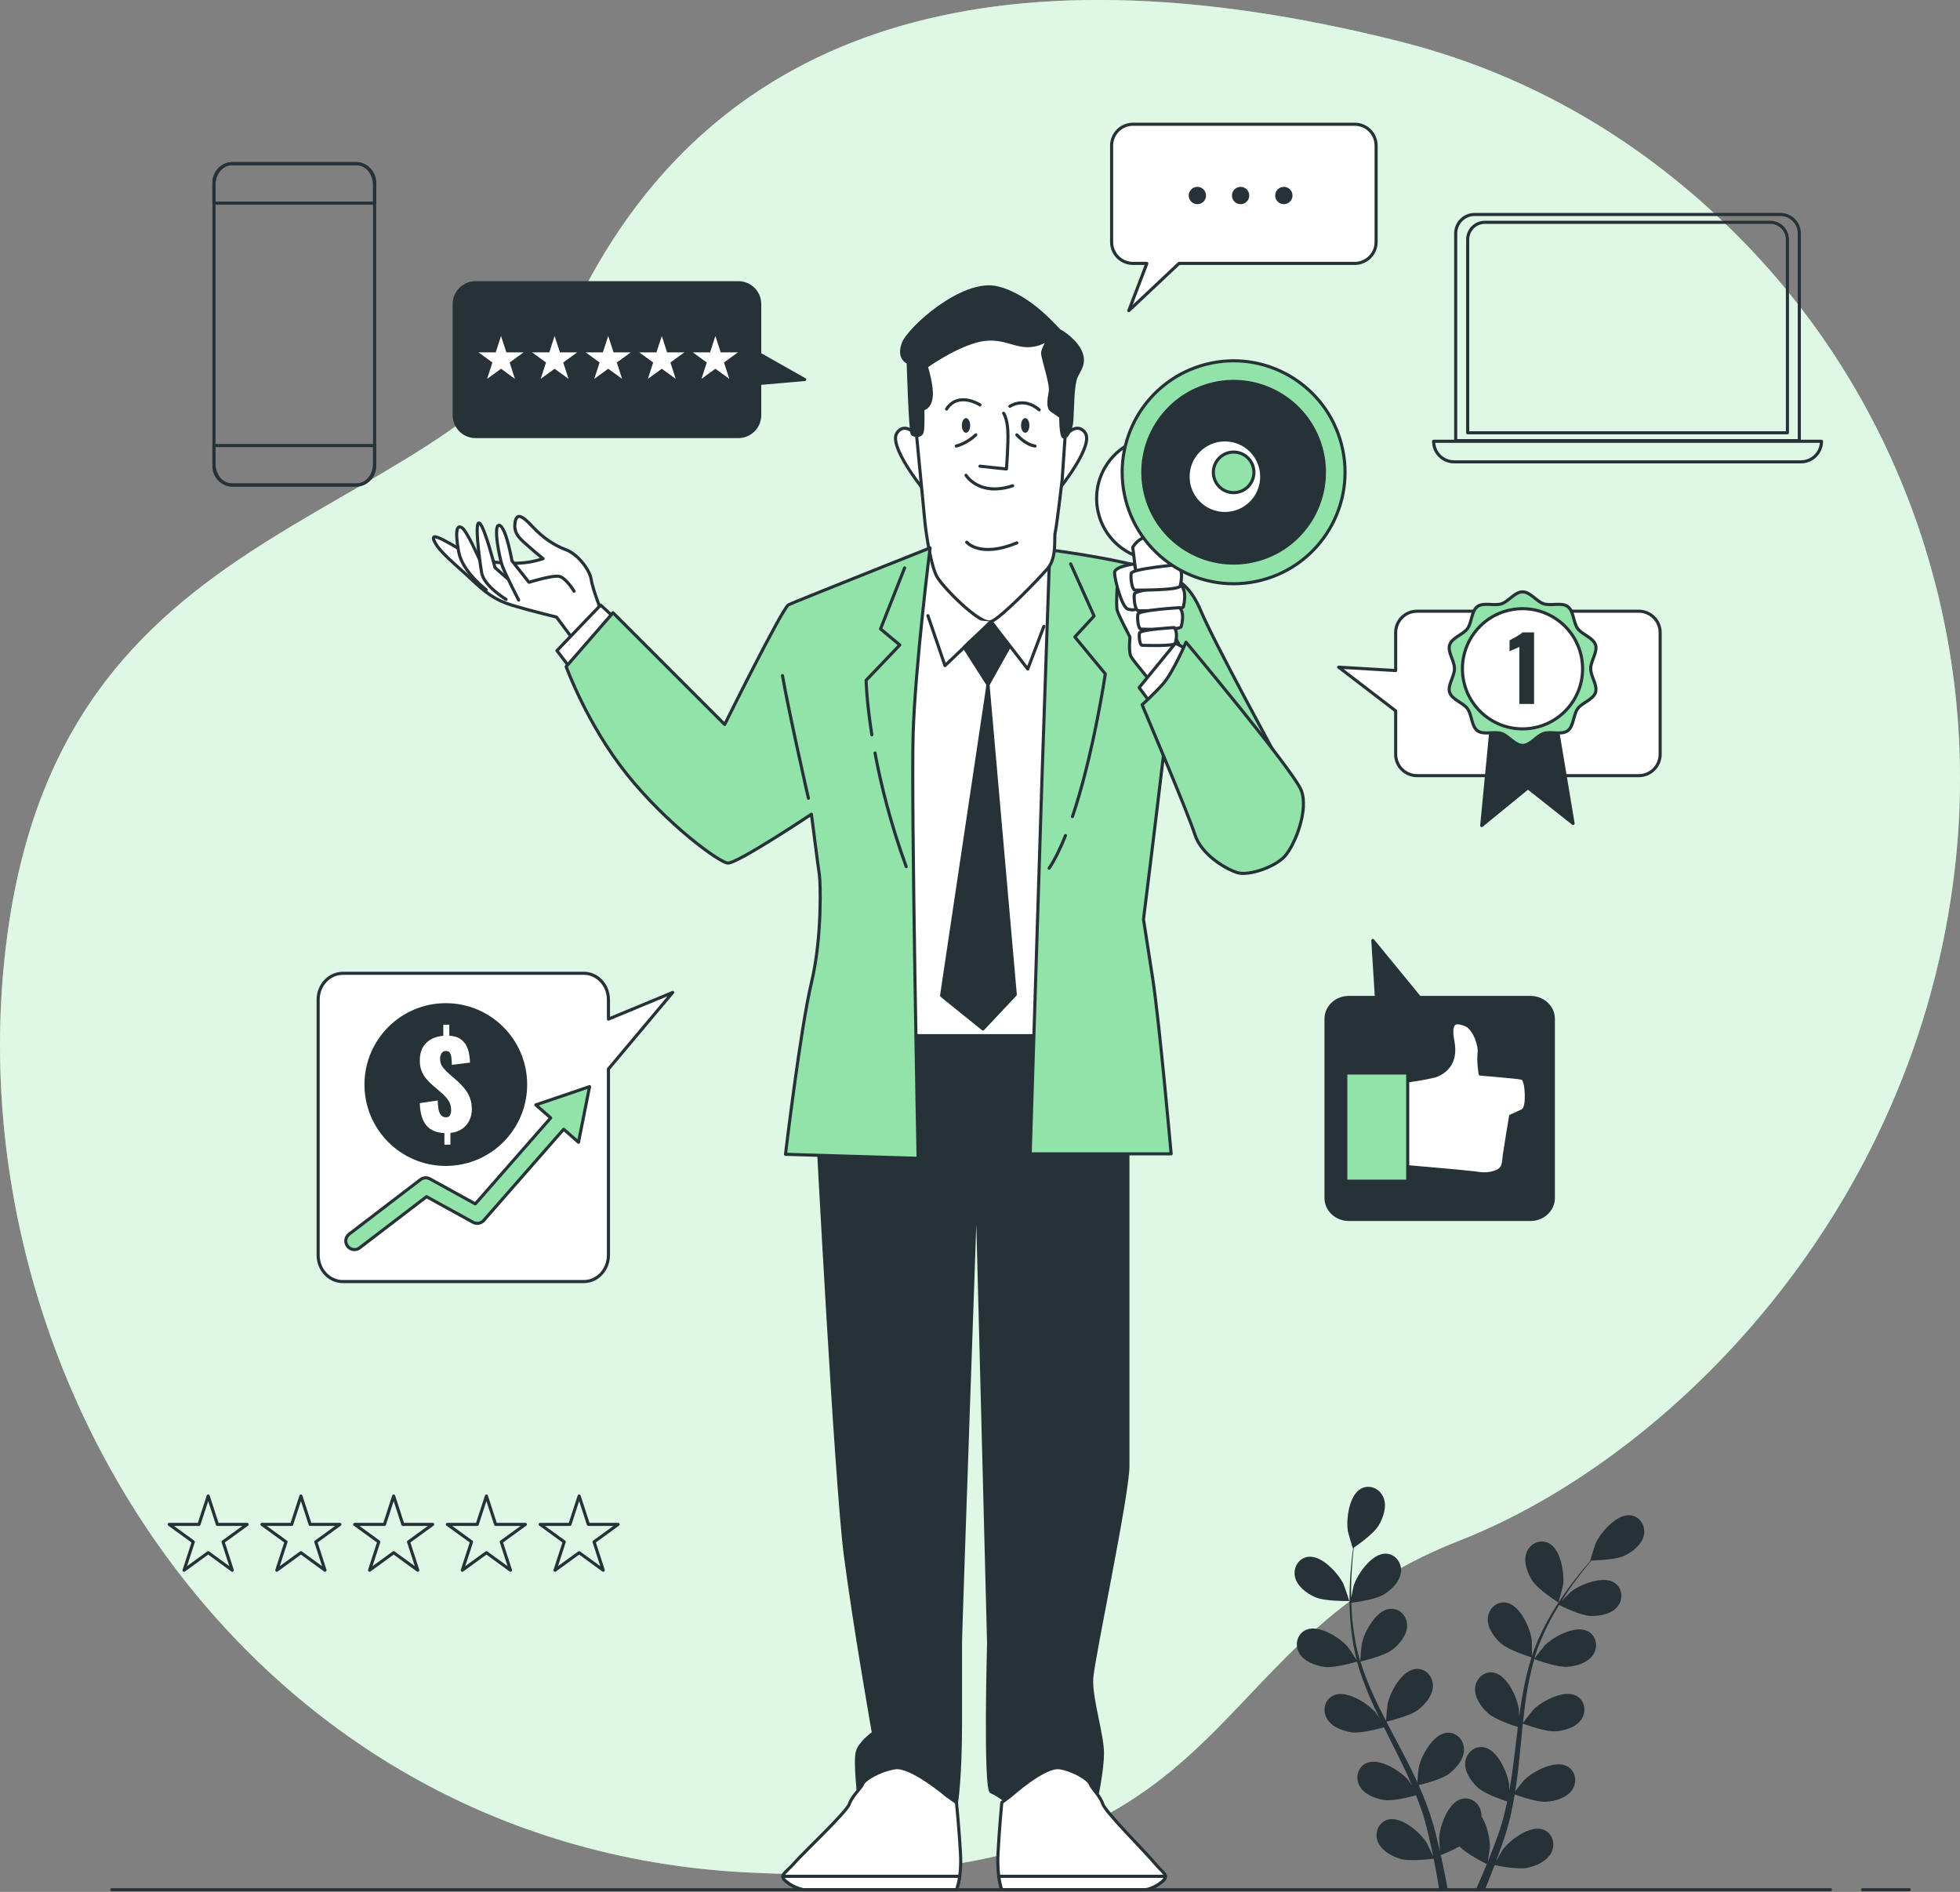 <svg width="631" height="609" viewBox="0 0 631 609" fill="none" xmlns="http://www.w3.org/2000/svg">
<rect x="0" y="0" width="631" height="609" fill="#808080" stroke="none"/>
<g clip-path="url(#clip0_114_4984)">
<path d="M629.392 279.128C637.877 204.447 612.642 129.447 559.633 76.151C533.58 49.954 497.931 25.254 450.58 13.327C317.774 -20.123 231.71 10.526 188.684 91.905C145.659 173.312 22.185 159.278 2.551 299.611C-17.096 439.945 78.313 594.3 240.126 602.718C401.939 611.136 381.112 530.575 469.631 496.015C537.323 469.582 616.718 390.588 629.392 279.128Z" fill="#92E3A9"/>
<path opacity="0.7" d="M629.392 279.128C637.877 204.447 612.642 129.447 559.633 76.151C533.58 49.954 497.931 25.254 450.58 13.327C317.774 -20.123 231.71 10.526 188.684 91.905C145.659 173.312 22.185 159.278 2.551 299.611C-17.096 439.945 78.313 594.3 240.126 602.718C401.939 611.136 381.112 530.575 469.631 496.015C537.323 469.582 616.718 390.588 629.392 279.128Z" fill="white"/>
<path d="M423.458 514.155C426.62 515.541 434.357 515.361 434.371 515.361C434.454 515.361 432.707 510.299 432.554 509.98C430.863 506.43 425.483 500.564 421.115 501.146C417.967 501.576 416.22 504.724 416.928 507.692C417.649 510.715 420.754 512.976 423.458 514.155Z" fill="#263238"/>
<path d="M426.121 536.58C429.407 537.065 436.312 535.054 436.866 534.888C437.962 538.757 439.39 542.64 441.054 546.482C441.997 548.687 443.023 550.864 444.09 553.041C443.467 552.112 442.884 551.294 442.801 551.197C440.222 548.215 433.497 543.971 429.434 545.705C426.509 546.953 425.649 550.448 427.119 553.125C428.616 555.857 432.208 557.202 435.119 557.632C438.073 558.062 443.993 556.467 445.56 556.037C445.976 556.869 446.378 557.701 446.794 558.533C448.791 562.513 450.801 566.48 452.659 570.432C453.311 571.819 453.907 573.22 454.504 574.607C453.949 573.788 453.464 573.095 453.38 572.998C450.801 570.016 444.077 565.772 440.014 567.506C437.088 568.754 436.229 572.249 437.698 574.926C439.196 577.658 442.787 579.003 445.699 579.433C448.514 579.849 454.004 578.42 455.862 577.907C456.431 579.35 457.013 580.806 457.499 582.22C457.804 583.205 458.178 584.12 458.428 585.133C458.705 586.117 458.982 587.102 459.246 588.073C459.703 589.959 460.175 591.9 460.577 593.745C460.868 595.035 461.104 596.255 461.367 597.489C460.729 596.102 459.426 593.398 459.301 593.176C457.207 589.848 451.204 584.633 446.919 585.715C443.841 586.506 442.468 589.834 443.508 592.691C444.576 595.617 447.917 597.489 450.732 598.349C453.824 599.292 460.688 598.432 461.547 598.321C461.963 600.374 462.338 602.371 462.67 604.257C462.92 605.658 463.142 607.003 463.35 608.293H466.095C465.832 606.85 465.555 605.353 465.236 603.772C464.834 601.691 464.348 599.472 463.835 597.198C464.348 596.99 467.274 595.811 469.867 594.369C472.127 596.81 477.909 599.681 478.658 600.041C477.867 601.983 477.091 603.855 476.314 605.616C475.912 606.545 475.51 607.433 475.122 608.307H478.02C478.256 607.752 478.477 607.211 478.713 606.642C479.517 604.687 480.349 602.565 481.167 600.388C481.999 600.554 488.78 601.941 491.941 601.22C494.811 600.568 498.278 598.945 499.567 596.116C500.829 593.343 499.706 589.917 496.683 588.905C492.509 587.504 486.117 592.247 483.788 595.423C483.649 595.603 482.374 597.808 481.597 599.209C481.93 598.321 482.263 597.462 482.595 596.532C483.261 594.716 483.871 592.885 484.537 590.902C484.828 589.945 485.119 588.96 485.41 587.99C485.715 587.019 485.923 585.965 486.201 584.938C486.769 582.553 487.227 580.098 487.643 577.63C489.237 578.212 494.922 580.195 497.876 579.987C500.815 579.779 504.489 578.698 506.195 576.09C507.859 573.539 507.263 569.975 504.448 568.518C500.524 566.494 493.508 570.224 490.707 572.998C490.527 573.164 488.752 575.383 487.795 576.631C488.031 575.147 488.267 573.65 488.461 572.138C489.001 567.769 489.417 563.318 489.847 558.894C489.972 557.535 490.125 556.189 490.263 554.83C490.832 555.038 497.543 557.548 500.843 557.313C503.782 557.105 507.457 556.023 509.162 553.416C510.826 550.864 510.23 547.3 507.415 545.844C503.491 543.819 496.475 547.549 493.674 550.323C493.466 550.531 490.915 553.735 490.305 554.567C490.624 551.585 490.957 548.617 491.414 545.705C492.038 541.683 492.87 537.786 493.951 534.056C494.215 534.153 501.203 536.802 504.586 536.552C507.526 536.344 511.2 535.262 512.906 532.655C514.57 530.103 513.974 526.539 511.159 525.083C507.235 523.058 500.219 526.789 497.418 529.562C497.196 529.784 494.451 533.223 493.993 533.875C494.062 533.653 494.104 533.418 494.173 533.196C495.38 529.229 497.057 525.554 498.791 522.17C499.789 520.201 500.857 518.384 501.938 516.637C503.186 517.261 508.94 520.062 512.005 520.173C514.944 520.284 518.716 519.619 520.698 517.219C522.626 514.862 522.432 511.27 519.783 509.509C516.109 507.068 508.718 510.008 505.64 512.463C505.474 512.601 503.921 514.141 502.812 515.278C503.311 514.501 503.81 513.683 504.309 512.948C506.153 510.174 508.011 507.733 509.675 505.598C510.632 504.391 511.519 503.309 512.365 502.325C513.918 502.297 520.158 502.103 522.875 500.827C525.538 499.579 528.588 497.249 529.226 494.198C529.85 491.216 528.02 488.11 524.858 487.777C520.477 487.305 515.263 493.31 513.655 496.916C513.516 497.221 511.908 502.339 511.991 502.339C511.991 502.339 512.06 502.339 512.088 502.339C511.256 503.282 510.382 504.294 509.439 505.431C507.72 507.539 505.807 509.939 503.893 512.684C501.98 515.43 499.969 518.468 498.139 521.851C496.309 525.249 494.548 528.91 493.23 532.918C493.217 532.96 493.203 533.015 493.189 533.057C493.217 531.767 493.161 528.148 493.12 527.87C492.607 523.959 489.334 516.72 485.008 515.916C481.888 515.333 479.24 517.788 478.99 520.825C478.741 523.932 480.987 527.038 483.178 528.994C485.646 531.199 492.523 533.348 493.064 533.515C491.844 537.342 490.901 541.364 490.166 545.497C489.75 547.855 489.39 550.24 489.071 552.653C489.057 551.53 489.029 550.531 489.015 550.392C488.502 546.482 485.23 539.242 480.904 538.438C477.784 537.855 475.136 540.31 474.886 543.347C474.637 546.454 476.883 549.56 479.074 551.516C481.306 553.499 487.116 555.441 488.669 555.94C488.558 556.855 488.433 557.784 488.322 558.7C487.795 563.124 487.282 567.548 486.658 571.861C486.436 573.386 486.159 574.87 485.896 576.368C485.882 575.369 485.854 574.537 485.84 574.412C485.327 570.502 482.055 563.262 477.729 562.458C474.609 561.875 471.961 564.33 471.711 567.367C471.461 570.474 473.708 573.58 475.898 575.536C478.02 577.436 483.372 579.28 485.216 579.877C484.897 581.402 484.578 582.914 484.19 584.384C483.913 585.368 483.705 586.353 483.372 587.324C483.053 588.295 482.748 589.265 482.443 590.222C481.777 592.039 481.112 593.925 480.419 595.686C479.947 596.921 479.476 598.072 479.004 599.251C479.24 597.739 479.642 594.771 479.656 594.521C479.711 591.9 478.782 587.657 476.938 584.661C476.938 584.273 476.938 583.884 476.869 583.51C476.384 580.501 473.555 578.268 470.491 579.086C466.234 580.223 463.53 587.698 463.322 591.637C463.322 591.873 463.461 594.397 463.586 595.992C463.364 595.062 463.17 594.161 462.934 593.204C462.49 591.318 461.991 589.446 461.45 587.435C461.159 586.478 460.868 585.507 460.563 584.522C460.286 583.538 459.87 582.539 459.537 581.541C458.691 579.239 457.734 576.936 456.708 574.648C458.358 574.246 464.196 572.762 466.539 570.959C468.868 569.17 471.35 566.244 471.323 563.124C471.295 560.073 468.841 557.438 465.693 557.784C461.312 558.256 457.499 565.245 456.708 569.101C456.653 569.337 456.403 572.18 456.292 573.733C455.668 572.36 455.044 570.987 454.365 569.628C452.41 565.675 450.302 561.751 448.222 557.812C447.585 556.605 446.961 555.399 446.337 554.192C446.919 554.054 453.907 552.445 456.528 550.42C458.857 548.631 461.339 545.705 461.312 542.585C461.284 539.534 458.83 536.899 455.682 537.245C451.301 537.717 447.488 544.706 446.697 548.562C446.642 548.853 446.267 552.93 446.226 553.971C444.839 551.308 443.494 548.645 442.274 545.968C440.582 542.279 439.113 538.563 437.976 534.846C438.253 534.777 445.533 533.126 448.222 531.06C450.552 529.271 453.034 526.345 453.006 523.224C452.978 520.173 450.524 517.538 447.377 517.885C442.995 518.357 439.182 525.346 438.392 529.202C438.322 529.507 437.934 533.889 437.92 534.693C437.851 534.472 437.754 534.25 437.698 534.028C436.52 530.048 435.882 526.054 435.466 522.281C435.216 520.09 435.106 517.982 435.05 515.93C436.437 515.763 442.773 514.917 445.408 513.322C447.931 511.797 450.704 509.162 451.023 506.055C451.342 503.018 449.179 500.134 446.004 500.12C441.595 500.12 437.047 506.638 435.827 510.382C435.757 510.59 435.313 512.726 435.022 514.293C435.008 513.364 434.981 512.407 434.981 511.52C434.981 508.191 435.203 505.126 435.411 502.422C435.535 500.883 435.688 499.496 435.84 498.206C437.116 497.332 442.219 493.726 443.785 491.147C445.311 488.637 446.572 485.017 445.422 482.119C444.298 479.276 441.054 477.709 438.239 479.165C434.315 481.19 433.289 489.081 433.941 492.964C433.996 493.297 435.48 498.456 435.549 498.4C435.549 498.4 435.605 498.358 435.632 498.345C435.466 499.593 435.286 500.924 435.133 502.394C434.87 505.099 434.592 508.15 434.509 511.506C434.426 514.848 434.426 518.495 434.773 522.323C435.119 526.164 435.674 530.186 436.769 534.264C436.769 534.305 436.797 534.361 436.811 534.402C436.118 533.307 434.079 530.325 433.899 530.117C431.32 527.135 424.595 522.892 420.533 524.625C417.607 525.873 416.747 529.368 418.217 532.045C419.715 534.777 423.306 536.122 426.218 536.552L426.121 536.58Z" fill="#263238"/>
<path d="M501.744 515.86C501.744 515.86 503.158 510.715 503.2 510.382C503.741 506.485 502.493 498.622 498.527 496.708C495.671 495.321 492.468 496.985 491.428 499.856C490.36 502.782 491.719 506.374 493.314 508.843C495.186 511.741 501.744 515.874 501.744 515.874V515.86Z" fill="#263238"/>
<path d="M474.761 69.037H573.166C576.536 69.037 579.267 71.769 579.267 75.139V141.845H468.647V75.139C468.647 71.769 471.378 69.037 474.748 69.037H474.761Z" stroke="#263238" stroke-linecap="round" stroke-linejoin="round"/>
<path d="M478.047 71.561H569.894C572.958 71.561 575.44 74.043 575.44 77.108V139.321H472.501V77.108C472.501 74.043 474.983 71.561 478.047 71.561Z" stroke="#263238" stroke-linecap="round" stroke-linejoin="round"/>
<path d="M461.52 142.053H586.408C586.408 145.714 583.441 148.668 579.794 148.668H468.147C464.487 148.668 461.533 145.701 461.533 142.053H461.52Z" stroke="#263238" stroke-linecap="round" stroke-linejoin="round"/>
<path d="M114.586 52.686H74.903C71.579 52.686 68.885 55.38 68.885 58.705V150.111C68.885 153.435 71.579 156.13 74.903 156.13H114.586C117.91 156.13 120.604 153.435 120.604 150.111V58.705C120.604 55.38 117.91 52.686 114.586 52.686Z" stroke="#263238" stroke-linecap="round" stroke-linejoin="round"/>
<path d="M68.885 143.426V149.182C68.885 153.023 71.45 156.13 74.625 156.13H114.863C118.039 156.13 120.604 153.023 120.604 149.182V143.426H68.885Z" stroke="#263238" stroke-linecap="round" stroke-linejoin="round"/>
<path d="M120.59 65.389V59.634C120.59 55.792 118.025 52.686 114.849 52.686H74.611C71.436 52.686 68.871 55.792 68.871 59.634V65.389H120.59Z" stroke="#263238" stroke-linecap="round" stroke-linejoin="round"/>
<path d="M67.027 481.578L69.98 490.703H79.575L71.811 496.334L74.778 505.459L67.027 499.815L59.262 505.459L62.229 496.334L54.465 490.703H64.059L67.027 481.578Z" stroke="#263238" stroke-linecap="round" stroke-linejoin="round"/>
<path d="M96.88 481.578L99.847 490.703H109.428L101.677 496.334L104.631 505.459L96.88 499.815L89.115 505.459L92.082 496.334L84.331 490.703H93.912L96.88 481.578Z" stroke="#263238" stroke-linecap="round" stroke-linejoin="round"/>
<path d="M126.733 481.578L129.7 490.703H139.295L131.53 496.334L134.497 505.459L126.733 499.815L118.982 505.459L121.935 496.334L114.184 490.703H123.779L126.733 481.578Z" stroke="#263238" stroke-linecap="round" stroke-linejoin="round"/>
<path d="M156.599 481.578L159.553 490.703H169.148L161.383 496.334L164.35 505.459L156.599 499.815L148.834 505.459L151.802 496.334L144.037 490.703H153.632L156.599 481.578Z" stroke="#263238" stroke-linecap="round" stroke-linejoin="round"/>
<path d="M186.452 481.578L189.419 490.703H199L191.25 496.334L194.203 505.459L186.452 499.815L178.687 505.459L181.654 496.334L173.904 490.703H183.485L186.452 481.578Z" stroke="#263238" stroke-linecap="round" stroke-linejoin="round"/>
<path d="M426.897 385.664V327.958C426.897 324.158 430.197 321.08 434.26 321.08H443.12L441.969 302.732L457.013 321.08H492.717C496.78 321.08 500.08 324.158 500.08 327.958V385.664C500.08 389.464 496.78 392.543 492.717 392.543H434.26C430.197 392.543 426.897 389.464 426.897 385.664Z" fill="#263238" stroke="#263238" stroke-linecap="round" stroke-linejoin="round"/>
<path d="M449.484 348.456C449.484 348.456 460.299 347.097 462.671 346.084C465.042 345.072 469.09 342.368 467.745 335.267C466.4 328.166 469.09 328.846 471.794 329.858C474.498 330.871 476.522 336.279 476.19 338.984C475.857 341.688 476.522 345.738 476.522 345.738C476.522 345.738 489.029 346.75 490.041 347.097C491.054 347.429 491.386 350.813 491.386 352.505C491.386 354.197 491.386 356.902 490.041 357.581C488.696 358.261 486.325 359.273 486.325 359.273C486.325 359.273 484.634 369.411 484.301 371.782C483.968 374.154 484.301 376.179 481.597 377.191C478.893 378.203 476.869 377.87 474.498 377.524C472.127 377.191 448.472 375.152 448.472 375.152L449.484 348.442V348.456Z" fill="white" stroke="#263238" stroke-linecap="round" stroke-linejoin="round"/>
<path d="M453.2 345.405H433.261V380.228H453.2V345.405Z" fill="#92E3A9" stroke="#263238" stroke-linecap="round" stroke-linejoin="round"/>
<path d="M527.59 196.75H456.195C452.396 196.75 449.318 199.829 449.318 203.629V215.847L430.974 214.765L449.318 228.827V242.807C449.318 246.607 452.396 249.685 456.195 249.685H527.59C531.389 249.685 534.467 246.607 534.467 242.807V203.629C534.467 199.829 531.389 196.75 527.59 196.75Z" fill="white" stroke="#263238" stroke-linecap="round" stroke-linejoin="round"/>
<path d="M480.058 234.305L477.021 265.745L491.899 253.569L506.431 265.065L501.023 232.614L480.058 234.305Z" fill="#263238" stroke="#263238" stroke-linecap="round" stroke-linejoin="round"/>
<path d="M512.102 215.237C512.102 212.726 514.403 209.87 513.669 207.595C512.906 205.237 509.342 204.294 507.914 202.339C506.472 200.356 506.666 196.681 504.697 195.238C502.742 193.81 499.304 195.127 496.96 194.365C494.686 193.63 492.69 190.523 490.18 190.523C487.67 190.523 485.674 193.63 483.4 194.365C481.043 195.127 477.618 193.81 475.663 195.238C473.68 196.681 473.874 200.356 472.446 202.339C471.018 204.294 467.454 205.237 466.692 207.595C465.957 209.87 468.258 212.713 468.258 215.237C468.258 217.761 465.957 220.604 466.692 222.878C467.454 225.236 471.018 226.179 472.446 228.134C473.888 230.117 473.694 233.792 475.663 235.235C477.618 236.663 481.056 235.346 483.4 236.108C485.674 236.843 487.67 239.95 490.18 239.95C492.69 239.95 494.686 236.843 496.96 236.108C499.318 235.346 502.742 236.663 504.697 235.235C506.68 233.792 506.486 230.117 507.914 228.134C509.342 226.179 512.906 225.236 513.669 222.878C514.403 220.604 512.102 217.761 512.102 215.237Z" fill="#92E3A9" stroke="#263238" stroke-linecap="round" stroke-linejoin="round"/>
<path d="M493.035 234.413C503.599 232.823 510.873 222.968 509.283 212.403C507.693 201.837 497.841 194.561 487.277 196.151C476.714 197.742 469.439 207.596 471.029 218.162C472.619 228.727 482.472 236.003 493.035 234.413Z" fill="white" stroke="#263238" stroke-linecap="round" stroke-linejoin="round"/>
<path d="M489.126 226.581V208.233C488.918 208.344 488.683 208.455 488.419 208.58C488.156 208.691 487.878 208.815 487.587 208.94C487.296 209.065 487.005 209.176 486.728 209.301C486.45 209.412 486.201 209.523 485.979 209.648V206.125C486.187 206.014 486.478 205.862 486.866 205.653C487.241 205.459 487.657 205.237 488.086 204.988C488.516 204.738 488.932 204.489 489.307 204.239C489.681 203.989 489.972 203.754 490.152 203.573H493.882V226.609H489.14L489.126 226.581Z" fill="#263238"/>
<path d="M436.145 39.996H364.751C360.952 39.996 357.874 43.075 357.874 46.875V77.912C357.874 81.712 360.952 84.791 364.751 84.791H369.216L363.406 100.004L379.573 84.791H436.145C439.945 84.791 443.023 81.712 443.023 77.912V46.875C443.023 43.075 439.945 39.996 436.145 39.996Z" fill="white" stroke="#263238" stroke-linecap="round" stroke-linejoin="round"/>
<path d="M385.48 65.722C387.019 65.722 388.267 64.474 388.267 62.934C388.267 61.395 387.019 60.147 385.48 60.147C383.941 60.147 382.693 61.395 382.693 62.934C382.693 64.474 383.941 65.722 385.48 65.722Z" fill="#263238"/>
<path d="M399.401 65.722C400.941 65.722 402.188 64.474 402.188 62.934C402.188 61.395 400.941 60.147 399.401 60.147C397.862 60.147 396.614 61.395 396.614 62.934C396.614 64.474 397.862 65.722 399.401 65.722Z" fill="#263238"/>
<path d="M413.322 65.722C414.862 65.722 416.109 64.474 416.109 62.934C416.109 61.395 414.862 60.147 413.322 60.147C411.783 60.147 410.535 61.395 410.535 62.934C410.535 64.474 411.783 65.722 413.322 65.722Z" fill="#263238"/>
<path d="M259.053 122.18L244.577 113.998V97.883C244.577 94.083 241.499 91.004 237.7 91.004H153.105C149.306 91.004 146.228 94.083 146.228 97.883V133.649C146.228 137.449 149.306 140.528 153.105 140.528H237.7C241.499 140.528 244.577 137.449 244.577 133.649V123.428L259.053 122.166V122.18Z" fill="#263238" stroke="#263238" stroke-linecap="round" stroke-linejoin="round"/>
<path d="M161.3 108.159L163.019 113.429H168.551L164.073 116.688L165.778 121.958L161.3 118.699L156.821 121.958L158.526 116.688L154.048 113.429H159.594L161.3 108.159Z" fill="white"/>
<path d="M178.549 108.159L180.268 113.429H185.814L181.322 116.688L183.041 121.958L178.549 118.699L174.07 121.958L175.789 116.688L171.297 113.429H176.843L178.549 108.159Z" fill="white"/>
<path d="M195.811 108.159L197.517 113.429H203.063L198.571 116.688L200.29 121.958L195.811 118.699L191.319 121.958L193.038 116.688L188.56 113.429H194.092L195.811 108.159Z" fill="white"/>
<path d="M213.06 108.159L214.766 113.429H220.312L215.833 116.688L217.539 121.958L213.06 118.699L208.582 121.958L210.287 116.688L205.808 113.429H211.341L213.06 108.159Z" fill="white"/>
<path d="M230.309 108.159L232.028 113.429H237.561L233.082 116.688L234.788 121.958L230.309 118.699L225.831 121.958L227.536 116.688L223.057 113.429H228.604L230.309 108.159Z" fill="white"/>
<path d="M110.371 313.299H187.936C192.331 313.299 195.881 317.113 195.881 321.801V328.055L216.568 319.471L195.881 344.115V404.04C195.881 408.741 192.317 412.541 187.936 412.541H110.371C105.976 412.541 102.426 408.727 102.426 404.04V321.815C102.426 317.113 105.989 313.313 110.371 313.313V313.299Z" fill="white" stroke="#263238" stroke-linecap="round" stroke-linejoin="round"/>
<path d="M143.524 374.819C157.714 374.819 169.217 363.314 169.217 349.121C169.217 334.929 157.714 323.423 143.524 323.423C129.334 323.423 117.831 334.929 117.831 349.121C117.831 363.314 129.334 374.819 143.524 374.819Z" fill="#263238" stroke="#263238" stroke-linecap="round" stroke-linejoin="round"/>
<path d="M143.066 368.482V364.751C140.473 364.626 138.532 363.794 137.243 362.241C135.953 360.701 135.246 358.316 135.149 355.099L140.917 354.239C140.945 355.542 141.056 356.596 141.25 357.401C141.458 358.205 141.749 358.788 142.137 359.134C142.525 359.481 142.997 359.661 143.552 359.661C144.259 359.661 144.716 359.426 144.924 358.94C145.132 358.469 145.243 357.956 145.243 357.429C145.243 356.167 144.952 355.112 144.356 354.239C143.76 353.365 142.955 352.505 141.929 351.618L139.253 349.316C138.504 348.636 137.811 347.943 137.201 347.221C136.591 346.5 136.092 345.668 135.717 344.725C135.343 343.782 135.149 342.659 135.149 341.355C135.149 338.97 135.828 337.098 137.201 335.738C138.574 334.379 140.418 333.617 142.72 333.436V329.858H144.647V333.409C146.103 333.478 147.268 333.811 148.155 334.407C149.028 335.003 149.694 335.725 150.138 336.598C150.581 337.472 150.873 338.387 151.039 339.358C151.205 340.329 151.302 341.23 151.316 342.049L145.479 342.77C145.451 341.868 145.396 341.078 145.312 340.398C145.229 339.719 145.049 339.192 144.786 338.831C144.522 338.471 144.106 338.304 143.524 338.318C142.9 338.318 142.428 338.581 142.123 339.108C141.818 339.635 141.666 340.162 141.666 340.689C141.666 341.896 141.971 342.867 142.595 343.616C143.205 344.365 143.884 345.058 144.619 345.71L147.184 347.929C148.044 348.705 148.82 349.537 149.542 350.411C150.263 351.285 150.831 352.269 151.261 353.351C151.691 354.433 151.899 355.681 151.899 357.082C151.899 358.413 151.621 359.634 151.067 360.743C150.512 361.853 149.722 362.754 148.696 363.433C147.67 364.127 146.436 364.543 145.007 364.696V368.468H143.08L143.066 368.482Z" fill="white"/>
<path d="M189.78 349.801L172.503 355.667L177.287 359.855L153.022 387.537L138.407 379.479C137.437 378.952 136.258 379.035 135.385 379.701L112.409 397.272C111.189 398.201 110.967 399.949 111.896 401.155C112.437 401.863 113.269 402.251 114.101 402.251C114.683 402.251 115.279 402.071 115.779 401.682L137.326 385.207L152.301 393.458C153.438 394.082 154.866 393.833 155.726 392.862L181.46 363.503L186.244 367.691L189.807 349.787L189.78 349.801Z" fill="#92E3A9" stroke="#263238" stroke-linecap="round" stroke-linejoin="round"/>
<path d="M263.088 362.047C263.088 362.047 269.119 477.195 272.142 500.494C275.165 523.779 281.196 557.854 281.196 557.854C281.196 557.854 276.884 560.877 276.024 563.886C275.165 566.91 276.454 578.115 276.454 578.115L307.929 580.265C307.929 580.265 309.219 572.499 309.219 554.816V528.508C309.219 525.055 314.391 377.565 314.391 377.565L318.273 528.938C318.273 528.938 316.984 575.952 319.133 576.812C321.282 577.671 325.164 580.695 325.164 580.695L352.757 579.835C352.757 579.835 354.92 570.349 354.92 564.302C354.92 558.256 351.038 546.62 351.468 540.158C351.898 533.695 363.115 481.079 363.115 472.009V330.982H263.934L263.074 362.033L263.088 362.047Z" fill="#263238" stroke="#263238" stroke-linecap="round" stroke-linejoin="round"/>
<path d="M304.921 578.115C304.921 578.115 293.273 568.199 288.101 569.059C282.93 569.919 278.188 572.942 277.758 574.232C277.328 575.522 274.305 578.115 273.445 580.695C272.586 583.288 258.789 596.227 255.767 599.667C252.744 603.12 250.595 603.55 253.174 605.699C255.767 607.849 258.776 608.293 258.776 608.293H307.929C307.929 608.293 309.649 604.41 309.219 596.643C308.789 588.877 307.929 580.251 307.929 580.251L304.907 578.101L304.921 578.115Z" fill="white" stroke="#263238" stroke-linecap="round" stroke-linejoin="round"/>
<path d="M252.023 603.994C251.995 604.493 252.328 605.02 253.174 605.713C255.767 607.863 258.776 608.307 258.776 608.307H307.929C307.929 608.307 308.567 606.864 308.969 603.994H252.023Z" fill="white" stroke="#263238" stroke-linecap="round" stroke-linejoin="round"/>
<path d="M325.359 578.115C325.359 578.115 336.326 568.199 341.207 569.059C346.088 569.919 350.553 572.942 350.955 574.232C351.357 575.522 354.199 578.115 355.017 580.695C355.835 583.274 368.828 596.227 371.67 599.667C374.513 603.12 376.551 603.55 374.11 605.699C371.67 607.849 368.828 608.293 368.828 608.293H322.516C322.516 608.293 320.894 604.41 321.296 596.643C321.698 588.877 322.516 580.251 322.516 580.251L325.359 578.101V578.115Z" fill="white" stroke="#263238" stroke-linecap="round" stroke-linejoin="round"/>
<path d="M375.192 603.994C375.22 604.493 374.915 605.02 374.11 605.713C371.67 607.863 368.828 608.307 368.828 608.307H322.516C322.516 608.307 321.92 606.864 321.532 603.994H375.192Z" fill="white" stroke="#263238" stroke-linecap="round" stroke-linejoin="round"/>
<path d="M299.43 176.377L286.909 186.973L289.155 333.381H343.079C343.079 333.381 345.644 183.769 344.687 181.523C343.731 179.276 337.949 177.029 337.949 177.029L299.43 176.391V176.377Z" fill="white" stroke="#263238" stroke-linecap="round" stroke-linejoin="round"/>
<path d="M390.888 240.158L412.297 246.08C412.297 246.08 390.569 206.236 386.617 196.681C383.525 189.219 379.643 186.987 378.09 186.363C369.867 181.051 337.963 177.001 337.963 177.001L335.467 250.101L331.654 371.422H377.036C377.036 371.422 373.223 328.582 371.102 315.005C368.98 301.428 368.134 295.922 368.134 295.922C368.134 295.922 371.795 266.827 375.067 238.896L390.902 240.158H390.888Z" fill="#92E3A9" stroke="#263238" stroke-linecap="round" stroke-linejoin="round"/>
<path d="M343.023 268.976C341.401 273.04 339.64 276.659 337.755 279.488" stroke="#263238" stroke-linecap="round" stroke-linejoin="round"/>
<path d="M344.687 181.509L352.23 198.303L346.032 205.029L355.849 216.928C355.849 216.928 352.022 242.821 345.27 262.86" stroke="#263238" stroke-linecap="round" stroke-linejoin="round"/>
<path d="M295.741 140.874C295.741 140.874 291.707 135.272 288.795 139.307C285.883 143.343 296.865 157.031 296.865 157.031L295.741 140.874Z" fill="white" stroke="#263238" stroke-linecap="round" stroke-linejoin="round"/>
<path d="M342.399 140.874C342.399 140.874 346.434 135.272 349.346 139.307C352.258 143.343 341.276 157.031 341.276 157.031L342.399 140.874Z" fill="white" stroke="#263238" stroke-linecap="round" stroke-linejoin="round"/>
<path d="M294.854 137.74C294.854 137.74 297.322 163.535 297.766 168.029C298.21 172.522 299.79 182.161 301.579 185.531C303.368 188.901 315.708 201.451 319.077 200.106C322.447 198.761 334.108 186.64 337.241 183.062C340.375 179.47 339.266 172.966 339.71 171.399C340.153 169.832 341.956 154.355 341.956 154.355L343.079 137.976C343.079 137.976 343.523 136.409 342.857 126.313C342.178 116.217 342.178 111.737 341.068 109.269C339.945 106.8 337.033 105.455 331.875 104.11C326.717 102.764 314.377 102.986 306.751 106.8C299.125 110.614 295.312 115.995 295.09 118.02C294.868 120.044 294.868 137.754 294.868 137.754L294.854 137.74Z" fill="white" stroke="#263238" stroke-linecap="round" stroke-linejoin="round"/>
<path d="M315.486 130.335C315.486 130.335 308.539 125.841 304.726 131.68" stroke="#263238" stroke-linecap="round" stroke-linejoin="round"/>
<path d="M325.123 130.792C325.123 130.792 329.615 127.658 334.538 131.916" stroke="#263238" stroke-linecap="round" stroke-linejoin="round"/>
<path d="M323.112 133.025C323.112 133.025 324.235 134.592 324.457 138.628C324.679 142.664 324.014 150.971 324.014 150.971L315.486 150.069" stroke="#263238" stroke-linecap="round" stroke-linejoin="round"/>
<path d="M310.994 152.995C310.994 152.995 315.25 159.944 326.024 156.365" stroke="#263238" stroke-linecap="round" stroke-linejoin="round"/>
<path d="M312.339 136.95C312.339 138.253 311.742 139.307 310.994 139.307C310.245 139.307 309.649 138.253 309.649 136.95C309.649 135.646 310.245 134.592 310.994 134.592C311.742 134.592 312.339 135.646 312.339 136.95Z" fill="#263238"/>
<path d="M331.404 136.95C331.404 138.253 330.808 139.307 330.059 139.307C329.31 139.307 328.714 138.253 328.714 136.95C328.714 135.646 329.31 134.592 330.059 134.592C330.808 134.592 331.404 135.646 331.404 136.95Z" fill="#263238"/>
<path d="M314.141 139.987C314.141 139.987 311.451 142.677 307.86 143.579" stroke="#263238" stroke-linecap="round" stroke-linejoin="round"/>
<path d="M327.369 139.987C327.369 139.987 330.059 143.121 333.207 143.579" stroke="#263238" stroke-linecap="round" stroke-linejoin="round"/>
<path d="M311.216 174.533C311.216 174.533 315.472 179.692 327.369 174.755" stroke="#263238" stroke-linecap="round" stroke-linejoin="round"/>
<path d="M292.386 116.647C292.386 116.647 293.065 139.307 293.731 139.751C294.41 140.195 296.421 140.653 296.865 139.072C297.308 137.504 297.086 131.666 297.086 131.666C297.086 131.666 299.333 131.444 299.776 127.852C300.22 124.26 298.21 117.978 298.21 117.978C298.21 117.978 306.279 112.139 313.906 109.907C321.532 107.66 325.567 111.03 330.281 111.252C334.995 111.474 337.907 108.783 337.907 108.783C337.907 108.783 335.661 112.153 335.661 113.72C335.661 115.287 338.573 123.595 338.129 126.063C337.685 128.532 337.228 131.222 338.573 132.124C339.918 133.025 341.484 134.148 341.484 134.148C341.484 134.148 341.484 140.209 342.386 140.653C343.287 141.096 344.854 138.628 345.076 135.272C345.297 131.902 345.297 123.83 346.421 121.362C347.544 118.893 349.332 117.104 347.987 113.512C346.642 109.92 341.928 106.786 341.263 106.564C340.583 106.342 332.07 95.345 321.074 92.654C310.079 89.964 292.594 105.663 290.791 110.6C289.003 115.537 292.358 116.66 292.358 116.66L292.386 116.647Z" fill="#263238" stroke="#263238" stroke-linecap="round" stroke-linejoin="round"/>
<path d="M193.413 196.265C193.413 196.265 190.792 189.594 190.321 186.501C189.849 183.409 186.036 178.402 182.223 176.974C178.41 175.545 174.846 173.16 171.505 169.596C168.177 166.018 166.264 164.825 165.792 168.403C165.321 171.981 167.692 173.645 170.077 175.781C172.462 177.931 174.846 179.831 174.846 179.831C174.846 179.831 171.519 181.023 167.47 181.259C163.421 181.495 157.944 181.023 154.367 180.066C150.789 179.11 138.407 170.067 139.6 173.632C140.792 177.21 146.741 181.731 151.51 186.252C156.28 190.773 159.372 193.158 164.849 194.822C170.326 196.487 179.145 198.636 179.145 198.636L184.15 205.307L193.44 196.251L193.413 196.265Z" fill="white" stroke="#263238" stroke-linecap="round" stroke-linejoin="round"/>
<path d="M156.502 189.83C156.502 189.83 148.876 184.116 147.684 177.681C146.491 171.246 146.962 168.861 148.64 169.818C150.304 170.775 154.353 180.066 154.353 180.066L161.494 187.93" fill="white"/>
<path d="M156.502 189.83C156.502 189.83 148.876 184.116 147.684 177.681C146.491 171.246 146.962 168.861 148.64 169.818C150.304 170.775 154.353 180.066 154.353 180.066L161.494 187.93" stroke="#263238" stroke-linecap="round" stroke-linejoin="round"/>
<path d="M162.922 192.936C162.922 192.936 155.781 188.651 155.06 184.366C154.339 180.08 152.675 167.446 154.339 168.403C156.003 169.36 159.345 182.701 159.345 182.701L163.393 186.28" fill="white"/>
<path d="M162.922 192.936C162.922 192.936 155.781 188.651 155.06 184.366C154.339 180.08 152.675 167.446 154.339 168.403C156.003 169.36 159.345 182.701 159.345 182.701L163.393 186.28" stroke="#263238" stroke-linecap="round" stroke-linejoin="round"/>
<path d="M166.971 193.172C166.971 193.172 162.686 184.837 161.729 182.216C160.773 179.595 158.637 168.639 160.773 169.11C162.908 169.582 164.821 180.538 164.821 180.538L170.298 187.444C170.298 187.444 177.925 185.059 180.06 185.544C182.209 186.016 184.83 190.315 184.83 190.315" fill="white"/>
<path d="M166.971 193.172C166.971 193.172 162.686 184.837 161.729 182.216C160.773 179.595 158.637 168.639 160.773 169.11C162.908 169.582 164.821 180.538 164.821 180.538L170.298 187.444C170.298 187.444 177.925 185.059 180.06 185.544C182.209 186.016 184.83 190.315 184.83 190.315" stroke="#263238" stroke-linecap="round" stroke-linejoin="round"/>
<path d="M199.07 200.037L193.371 194.767L179.297 209.44L183.443 214.862L199.07 200.037Z" fill="white" stroke="#263238" stroke-linecap="round" stroke-linejoin="round"/>
<path d="M299.43 176.377C299.43 176.377 294.618 214.585 293.967 236.413C293.315 258.242 295.575 372.864 295.575 372.864L252.883 371.574C252.883 371.574 257.694 331.12 261.23 316.351C264.766 301.581 264.114 283.607 263.795 281.68C263.476 279.752 261.23 262.098 261.23 262.098C261.23 262.098 237.159 278.157 234.261 277.824C231.377 277.505 214.683 265.301 201.843 249.256C189.003 233.196 182.265 214.585 182.265 214.585L197.351 197.249L233.304 233.21C233.304 233.21 251.926 195.641 253.853 194.684C255.781 193.727 299.43 176.377 299.43 176.377Z" fill="#92E3A9" stroke="#263238" stroke-linecap="round" stroke-linejoin="round"/>
<path d="M281.696 242.391C283.567 252.39 286.659 264.982 291.734 278.962" stroke="#263238" stroke-linecap="round" stroke-linejoin="round"/>
<path d="M291.235 182.798L283.484 202.45L289.682 207.623L278.825 218.995C278.825 218.995 278.964 225.596 280.683 236.524" stroke="#263238" stroke-linecap="round" stroke-linejoin="round"/>
<path d="M260.259 256.966C260.259 256.966 253.839 228.716 251.912 217.469Z" fill="white"/>
<path d="M260.259 256.966C260.259 256.966 253.839 228.716 251.912 217.469" stroke="#263238" stroke-linecap="round" stroke-linejoin="round"/>
<path d="M298.736 198.192L304.227 214.266L319.077 200.106L330.877 215.361L336.049 201.646" fill="white"/>
<path d="M298.736 198.192L304.227 214.266L319.077 200.106L330.877 215.361L336.049 201.646" stroke="#263238" stroke-linecap="round" stroke-linejoin="round"/>
<path d="M324.79 208.427L318.079 220.409L310.37 208.33L319.077 200.106L324.79 208.427Z" fill="#263238" stroke="#263238" stroke-linecap="round" stroke-linejoin="round"/>
<path d="M318.079 220.409L303.132 320.497L316.457 331.231L326.856 320.178L318.079 220.409Z" fill="#263238" stroke="#263238" stroke-linecap="round" stroke-linejoin="round"/>
<path d="M377.462 179.749C388.116 177.217 394.7 166.525 392.167 155.869C389.635 145.213 378.946 138.628 368.292 141.161C357.638 143.694 351.054 154.385 353.586 165.041C356.119 175.697 366.808 182.282 377.462 179.749Z" fill="white" stroke="#263238" stroke-linecap="round" stroke-linejoin="round"/>
<path d="M359.856 185.974C359.856 185.974 359.177 194.85 359.69 196.556C360.203 198.262 363.78 205.085 363.78 205.085C363.78 205.085 363.267 209.855 364.127 211.395C364.987 212.934 373.168 222.656 373.168 222.656L382.887 214.127L377.424 203.213L377.258 189.053C377.258 189.053 366.512 179.844 359.856 185.988V185.974Z" fill="white" stroke="#263238" stroke-linecap="round" stroke-linejoin="round"/>
<path d="M364.682 176.169L367.677 200.786C367.996 203.407 370.367 205.293 373.001 205.002C375.511 204.724 377.383 202.561 377.286 200.037L376.412 174.893C376.412 174.893 369.008 169.277 364.668 176.169H364.682Z" fill="white" stroke="#263238" stroke-linecap="round" stroke-linejoin="round"/>
<path d="M365.195 181.536C365.195 181.536 358.817 182.299 358.817 184.338C358.817 186.376 361.118 195.571 363.156 196.084C365.195 196.597 366.734 196.597 366.734 192.506C366.734 188.415 365.209 181.523 365.209 181.523L365.195 181.536Z" fill="white" stroke="#263238" stroke-linecap="round" stroke-linejoin="round"/>
<path d="M380.253 188.429C380.253 188.429 365.444 189.705 365.195 191.23C364.945 192.756 365.444 196.597 366.47 196.597C367.496 196.597 380.752 196.695 381.016 195.238C381.279 193.782 382.042 190.468 380.253 188.415V188.429Z" fill="white" stroke="#263238" stroke-linecap="round" stroke-linejoin="round"/>
<path d="M379.795 195.613C379.795 195.613 366.595 196.348 366.332 197.707C366.068 199.066 366.415 202.478 367.33 202.505C368.231 202.533 380.017 202.977 380.294 201.687C380.572 200.397 381.334 197.471 379.795 195.613Z" fill="white" stroke="#263238" stroke-linecap="round" stroke-linejoin="round"/>
<path d="M377.993 202.02C377.993 202.02 367.067 202.63 366.845 203.754C366.623 204.877 366.914 207.706 367.663 207.72C368.412 207.748 378.173 208.108 378.395 207.04C378.617 205.972 379.255 203.545 377.993 202.006V202.02Z" fill="white" stroke="#263238" stroke-linecap="round" stroke-linejoin="round"/>
<path d="M379.227 181.786C379.227 181.786 364.418 183.062 364.169 184.587C363.919 186.113 364.418 189.955 365.444 189.955C366.47 189.955 379.726 190.052 379.989 188.595C380.253 187.139 381.015 183.825 379.227 181.772V181.786Z" fill="white" stroke="#263238" stroke-linecap="round" stroke-linejoin="round"/>
<path d="M382.693 209.259L378.409 207.054L366.734 221.352L371.518 227.732L382.693 209.259Z" fill="white" stroke="#263238" stroke-linecap="round" stroke-linejoin="round"/>
<path d="M381.82 206.735C381.82 206.735 377.577 216.623 374.402 220.16C371.226 223.696 367.691 226.872 367.691 226.872C367.691 226.872 382.527 261.848 384.648 268.56C386.77 275.272 394.895 279.863 398.431 280.931C401.967 281.985 410.438 279.169 413.628 275.633C416.817 272.097 421.406 260.794 418.924 254.428C416.456 248.063 381.834 206.735 381.834 206.735H381.82Z" fill="#92E3A9" stroke="#263238" stroke-linecap="round" stroke-linejoin="round"/>
<path d="M406.135 186.758C425.314 181.794 436.838 162.219 431.874 143.036C426.91 123.854 407.339 112.328 388.16 117.292C368.981 122.257 357.458 141.832 362.421 161.015C367.385 180.197 386.956 191.723 406.135 186.758Z" fill="#92E3A9" stroke="#263238" stroke-linecap="round" stroke-linejoin="round"/>
<path d="M403.737 180.498C419.464 176.861 429.266 161.16 425.629 145.429C421.992 129.699 406.294 119.895 390.567 123.533C374.839 127.17 365.037 142.871 368.674 158.602C372.311 174.332 388.009 184.136 403.737 180.498Z" fill="#263238" stroke="#263238" stroke-linecap="round" stroke-linejoin="round"/>
<path d="M394.34 165.31C400.888 165.31 406.196 160.002 406.196 153.453C406.196 146.904 400.888 141.596 394.34 141.596C387.793 141.596 382.485 146.904 382.485 153.453C382.485 160.002 387.793 165.31 394.34 165.31Z" fill="white" stroke="#263238" stroke-linecap="round" stroke-linejoin="round"/>
<path d="M403.686 152.052C403.686 148.447 400.76 145.52 397.155 145.52C393.55 145.52 390.624 148.447 390.624 152.052C390.624 155.658 393.55 158.584 397.155 158.584C400.76 158.584 403.686 155.658 403.686 152.052Z" fill="#92E3A9" stroke="#263238" stroke-linecap="round" stroke-linejoin="round"/>
<path d="M599.622 608.307H614.652" stroke="#263238" stroke-linecap="round" stroke-linejoin="round"/>
<path d="M36.023 608.307H589.306" stroke="#263238" stroke-linecap="round" stroke-linejoin="round"/>
</g>
<defs>
<clipPath id="clip0_114_4984">
<rect width="631" height="609" fill="white"/>
</clipPath>
</defs>
</svg>
